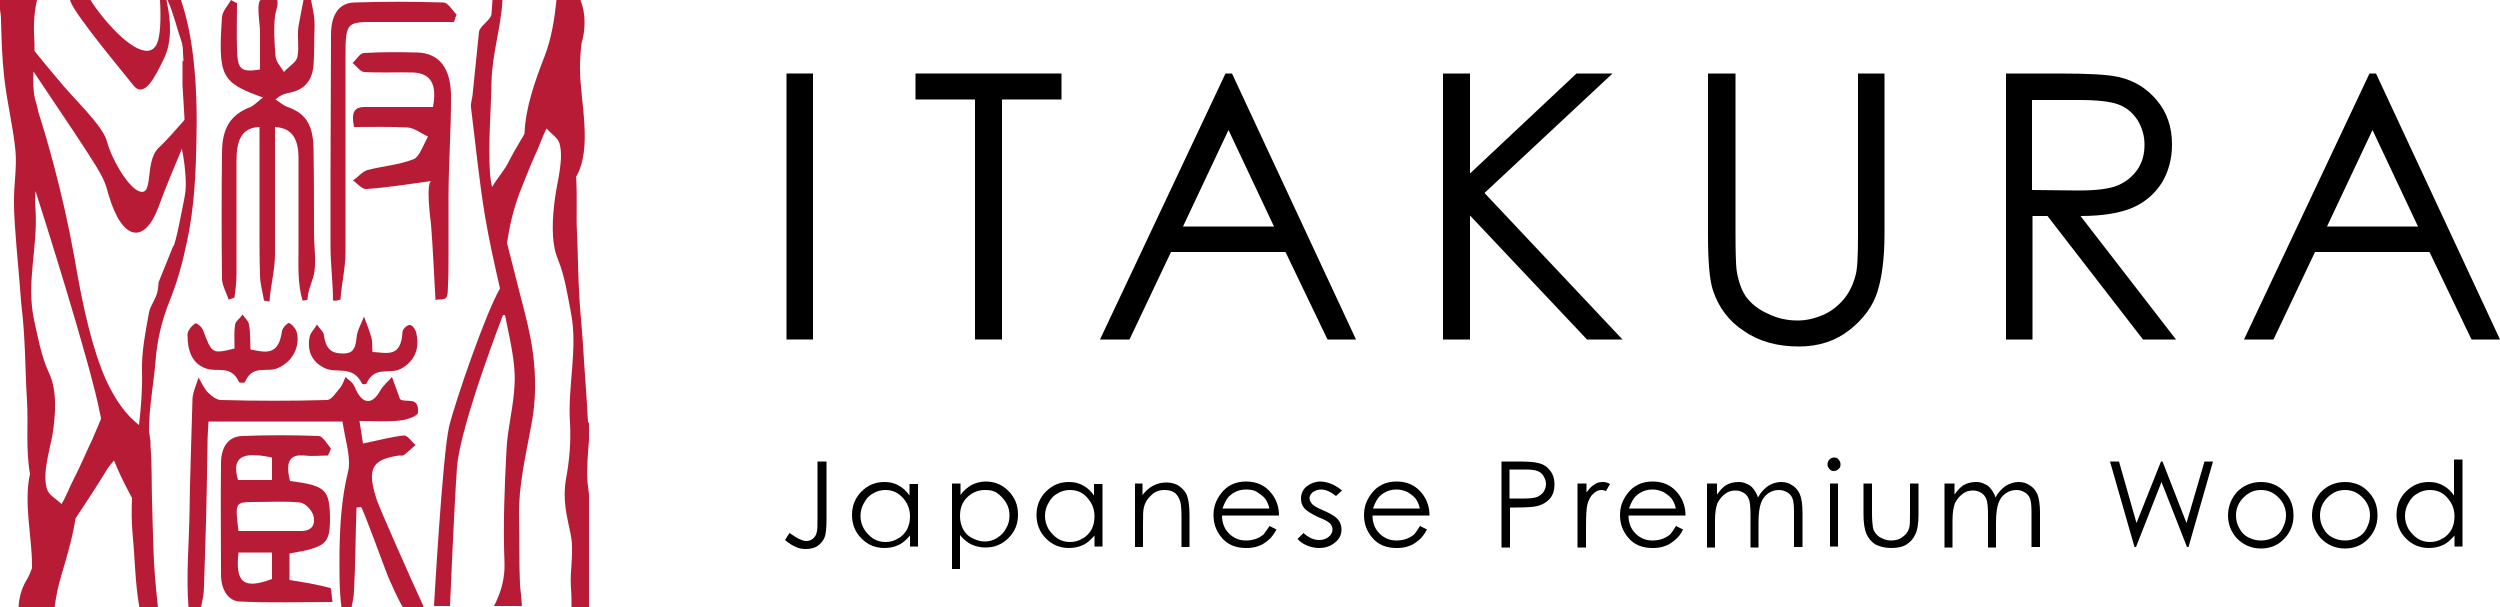<?xml version="1.0" encoding="utf-8"?>
<!-- Generator: Adobe Illustrator 28.0.0, SVG Export Plug-In . SVG Version: 6.00 Build 0)  -->
<svg version="1.1" id="レイヤー_1" xmlns="http://www.w3.org/2000/svg" xmlns:xlink="http://www.w3.org/1999/xlink" x="0px"
	 y="0px" viewBox="0 0 500 121.4" style="enable-background:new 0 0 500 121.4;" xml:space="preserve">
<style type="text/css">
	.st0{fill-rule:evenodd;clip-rule:evenodd;fill:#B81B35;}
</style>
<g>
	<path class="st0" d="M29.8,86.2c0-4.7,0.9-9.2,1.3-13.9c0.3-4.1,1.2-8,2.7-11.8c1.7-4.2,2.7-7.9,3.6-12.2c1.5-6.9,1.8-14,1.9-21.4
		c0.1-3.6,0-7-0.2-10.5C38.7,10.7,38,5.4,36.2,0h-2.7c1.2,2.6,2,6.1,2.7,8c0.3,0.8,0.4,1.7,0.4,2.6v0v0c0,0.6,0.1,1.2,0.1,1.7
		l-0.2-0.2l0,1.6L36.5,17l0.4,6.7c0,0.1,0,0.3-0.1,0.4c-1.5,1.7-3.5,4-5.1,5.5c-2.9,2.8-0.8,10-4,8.6c-2.3-1-5.5-6.7-6.3-9.9
		c-0.8-3.2-7.1-9-9.7-12.3c-1.7-2-3.6-4.3-4.8-5.8c0-0.5,0-1,0-1.5C6.7,5.9,6.7,2.9,7.4,0H0v1.9C0.1,2.6,0.2,3.3,0.2,4
		c0.1,3.7,0.2,7.4,0.6,11.1c0.6,5.6,1.8,10,2.3,15.1c0.3,3.5-0.4,7.1-0.3,10.6C2.8,44.9,3.7,53.5,4,57.6c0.3,4.5,0.5,4.5,0.8,9.1
		c0.3,4.7,0.3,8.8,0.6,13.5c0.3,4.2-0.3,9.6,0.6,14.6c-1.3,5.6,0.4,12.7,0.4,18.1c0,0.2,0,0.5,0,0.7c-0.3,0.9-0.7,1.8-1.2,2.6
		c-0.9,1.5-1.4,3.4-1.5,5.3h7.2c0.3-2.1,0.7-4.2,1.3-6.2c1.1-3.7,2.3-7.7,2.9-11.6c2.1-3.2,4.3-6.5,6.3-9.8c0.3-0.5,0.8-1.1,1.4-1.8
		c1.2,3,2.6,5.6,3.6,7.5c-0.1,2.3-0.1,4.7,0.1,7c0.5,5.1,0.5,10,1.4,15h3.7c-0.1-1.3-0.3-2.6-0.4-4c-0.6-5.8-0.6-11.7-0.8-17.6
		c-0.1-3.6,0-7.2-0.3-10.8c0-0.3,0-0.6,0-0.9 M18.5,87.8c-1.3,2.7-2.4,5.4-3.8,8.1c-0.8,1.5-1.4,3.3-2.4,4.9l0,0h0c0,0,0,0,0,0
		c-1-1-2.6-1.8-2.9-3c-1-3.1,0.6-7.9,1.1-10.9c0.6-3.7,1-8.8-0.7-12.3c-1.6-3.5-2.2-7.1-3-10.7c-1.6-7.4,0.8-14.5,0.3-22
		c-0.1-1.3-0.1-2.5,0-3.7c1.3,4,11.1,34.9,12.9,44.5c0.1,0.4,0.2,0.8,0.2,1.1C19.7,85,19.2,86.2,18.5,87.8 M21.3,76.2
		c-2.8-6.2-4.7-14.6-6.4-24.6c-2.4-13.4-5.7-24.4-7.2-29.1c-0.2-0.9-0.4-1.8-0.7-2.7c-0.4-1.8-0.4-3.7-0.3-5.5
		c14.3,21.3,13.9,20.7,15,24.6c2.8,9.6,7.3,9.8,10,2.5c1.6-4.4,3.5-8.8,4.7-11.7c0,0.2,0,0.5,0.1,0.7c0.3,1.6,0.5,3.2,0.6,4.8
		c0.1,1.6,0.1,2.8-0.2,4.3c-0.2,0.9-1.8,9.8-2.3,9.8l-2.9,7.2c0,0.6-0.1,1.2-0.2,1.8c-0.3,1.5-1.4,2.7-1.7,4.2
		c-0.7,3.9-1.5,7.8-1.4,11.7c0.1,3.7-0.2,7.3-0.6,10.8C25.1,82.9,23.1,80,21.3,76.2"/>
	<path class="st0" d="M26.7,17.1c2.2,2.7,4.4-1.9,6.1-5.4c1.7-3.5,1.3-7.9,0.6-11.1c0-0.2-0.1-0.4-0.1-0.6h-1.3
		c0.2,3.7,0.1,7.1-0.6,8.7c-1.6,3.7-6.8-0.1-11.4-6c-0.6-0.8-1.3-1.7-1.9-2.7H14c0,0.1,0.1,0.2,0.1,0.3
		C15.1,3.1,24.5,14.3,26.7,17.1"/>
	<path class="st0" d="M87.9,59.9c1.8,0,1.6-0.7,1.7-2.9c0.1-1.9,0.1-3.8,0.1-5.8c0-3.8,0-7.7,0-11.5c0-6.7,0.5-13.3,0.5-20
		c0.1-6-2.3-9.1-6.8-9.2c-3.5-0.1-7.1-0.1-10.6,0.1c-0.8,0-1.5,1.3-2.3,2c0.8,0.6,1.5,1.7,2.3,1.8c3.3,0.2,6.6,0,9.9,0.1
		c3.6,0.2,4.7,2.5,3.9,6.9c-4.6,0-9.2,0-13.7,0c-2,0-2.7,1-2.1,4c3.6,0,7.2-0.1,10.8,0.1c1.3,0.1,2.6,1.2,4,1.8
		c-0.9,1.6-1.7,4-2.8,4.5c-3,1.2-6.2,1.4-9.3,2.2c-1,0.3-1.9,1.4-2.9,2.1c0.9,0.6,1.8,1.8,2.7,1.7c4.3-0.3,8.5-1,13-1.6
		c-1.2,0.2-0.2,7.9-0.1,8.6c0.4,5.1,0.6,10.1,0.9,15.2C87.4,59.9,87.7,59.9,87.9,59.9"/>
	<path class="st0" d="M66.6,60.1c0.5,0.1,1,0,1.5-0.2c0.2-3.1,1-6.3,1-9.5c0-4.5,0-8.9,0-13.4V11.1c0-6.3,0.3-6.7,5.1-6.7h16.6
		c0.2-0.5,0.3-1,0.5-1.5c-0.8-0.8-1.7-2.4-2.6-2.4c-6-0.2-11.9-0.2-17.9,0c-3,0.1-4.6,2.4-4.6,6.5c0,9.3-0.1,18.7-0.1,28
		c0,4.7,0,9.5,0,14.2C66.1,52.9,66.6,56.5,66.6,60.1"/>
	<path class="st0" d="M52.6,19.5c-1.2,0.9-1.8,1.6-2.5,1.9c-3.9,1.5-5.7,4.1-5.7,9.2c-0.1,8.4-0.1,16.7,0,25.1
		c0,1.4,0.9,2.8,1.3,4.2c0.4-0.1,0.8-0.2,1.2-0.4c0.2-1.6,0.4-3.1,0.4-4.7c0-7.5,0-15.1,0-22.6c0-3.6,0.7-6.7,4.6-6.8V30
		c0,5.5,0,11.1,0,16.6c0,2.8,0,5.5,0.1,8.3c0,1.9,0.5,3.3,0.8,5.2c0.2,0.1,1,0.2,1.1,0.2c0.2-3.2,1.1-6.2,1.1-9.6c0-4,0-8.1,0-12.1
		V25.4c3.6,0.2,4.7,2.6,4.7,6.3c0,6,0,12,0,18c0,3.6-0.2,6.9,0.8,10.4c0.3,0,0.7,0,1-0.2c0.1-2.2,1.1-3.6,1.4-5.7
		c0.3-2.5-0.1-5.1-0.1-7.6c0-5.7,0-11.3-0.1-17c-0.1-4.8-1.7-7-5.2-8.2c-0.8-0.3-1.6-1-2.4-1.5c1.2-1.1,2.1-1.2,3-1.4
		c2.4-0.5,4.3-2,4.6-5.4c0.2-2.5,0.1-4.9,0.2-7.3C63,3.6,62.6,2,62.2,0h-1.5c-0.3,1.4-0.8,4.3-0.9,4.7c-0.5,2.2,0.1,4.4-0.3,6.6
		c-0.2,1.2-1.8,2-2.7,3.1c-0.6-1-1.6-2-1.7-3.2c-0.2-2.5-0.4-5.5-0.1-8c0.1-0.9,0.8-2.4,0.4-3.3h-3.1c-0.1,0.1-0.2,0.1-0.3,0.2
		C51.3,1.1,52,5,52,6.2c0,2.5,0,5.1,0,7.7c-3.9,0.6-4.5,0-4.6-4.2c-0.1-3,0-6,0-9.1C47,0.5,46.6,0.2,46.2,0h0
		c-0.6,1.1-1.7,2.2-1.8,3.4C43.6,15.3,44.2,16.5,52.6,19.5"/>
	<path class="st0" d="M57.9,116v-5.3c7.4-1.3,8.1-1.9,8.1-7.2c-0.1-5.6-0.9-6.4-8-7.3c-1-3.9,0-5.4,2.9-5.1c1.6,0.2,3.1,0,4.7,0
		c0.2-0.4,0.4-0.9,0.6-1.4c-0.8-0.9-1.6-2.4-2.4-2.5c-5.1-0.2-10.2-0.2-15.4,0c-2.6,0.1-4.2,2-4.2,5.5c-0.1,7.4,0,14.8,0,22.2
		c0,3.1,1.5,5.3,3.7,5.4c6.1,0.3,12.3,0.1,18.6,0.1c-0.2-1.3-0.2-2.7-0.4-2.8C63.4,116.9,60.6,116.4,57.9,116 M54.4,91.5V96h-6.8
		C46.2,91.2,48.7,90.3,54.4,91.5 M54.4,115.8c-5.6,2.1-7.4,0.8-6.7-5.3h6.7V115.8z M47.7,106.2c-0.7-5.7-0.7-5.8,3.1-5.8
		c3.1,0,6.2-0.2,9.2,0.1c1,0.1,2.4,1.5,2.7,2.7c0.5,2.4-1,3-2.5,3C56.1,106.2,51.8,106.2,47.7,106.2"/>
	<path class="st0" d="M41.2,73.7c2.2,0.8,5-0.8,6.6,2.7c0.1,0.2,1.1,0.2,1.2,0c1.5-3.6,4.4-1.8,6.6-2.8c2.7-1.2,4.4-3.9,3.8-7
		c-0.2-0.8-0.9-1.7-1.6-2c-0.2-0.1-1.3,0.9-1.4,1.6c-0.7,5.2-3.5,4.2-6.3,3.7c-0.1-1.8,0-3.5-0.3-5c-0.1-0.7-0.8-1.3-1.3-2
		C48,63.7,47.1,64.2,47,65c-0.2,1.4-0.1,3-0.1,4.7c-4.5,1.1-4.5,1.1-6.3-3.7c-0.3-0.7-1.3-1.5-1.6-1.3c-0.6,0.4-1.5,1.4-1.5,2.2
		C37.5,70.2,38.4,72.7,41.2,73.7"/>
	<path class="st0" d="M64.9,73.6c2.4,1.2,5.6-0.7,7.5,3.1c0.1,0.2,0.8,0.2,0.9,0c1.6-3.6,4.6-1.8,6.8-2.9c2.5-1.3,3.9-3.7,3.2-7
		c-0.1-0.8-0.8-1.8-1.3-1.8c-0.5-0.1-1.5,0.8-1.5,1.4c-0.3,5.3-3.2,4.1-6,4c-0.1-1.2,0-2.1-0.2-2.8c-0.4-1.5-1-2.9-1.5-4.3
		c-0.5,1.4-1.4,2.8-1.5,4.3c-0.2,2.3-0.9,3.1-2.6,3.1c-2,0-3.5-0.5-3.9-3.6c-0.1-0.8-0.9-1.4-1.4-2.2c-0.5,0.9-1.4,1.7-1.5,2.6
		C61.4,70.4,62.5,72.4,64.9,73.6"/>
	<path class="st0" d="M79.8,91.1c0.3,0,0.7,0.1,1-0.1c0.8-0.6,1.5-1.3,2.3-2c-0.8-0.7-1.6-2-2.4-1.9c-2.6,0.3-5.2,1-8.1,1.6
		c-0.2-1.2-0.4-2.6-0.7-4.5c3,0,5.5,0.2,8.1-0.1c1.3-0.1,3.6-0.9,3.6-1.6c0.2-3.3-2.2-1.9-3.5-2.6c-0.2-0.1-0.3-0.3-0.1-0.1
		c-0.7-1.8-1.1-3.1-1.6-4.4c-0.8,0.9-1.8,1.7-2.4,2.8c-1.7,3-3.7,2.6-5.1-0.9c-0.3-0.8-1.2-1.3-1.8-1.9c-0.3,0.7-0.6,1.6-1.1,2.2
		c-0.8,0.9-1.7,2.4-2.6,2.4c-7.1,0.2-14.1,0.2-21.2,0c-0.9,0-1.9-0.8-2.6-1.5c-0.8-0.8-1.3-2-1.9-3c-0.4,1.4-1.1,2.8-1.2,4.2
		c-0.2,7.7-0.5,15.3-0.6,23c-0.1,6.1-0.7,12.5-0.2,18.7h2.5c0.3-1.3,0.6-2.7,0.6-4.1c0.1-3.2,0.2-6.4,0.3-9.6
		c0.2-6.3,0.3-12.5,0.4-18.8c0-1.5,0.1-2.9,0.2-4.6h13.5h13.3c0.5,3.6,1.8,7.3,1.1,10.1c-1.3,5.2-1.6,10.5-1.7,15.8
		c0,3.6-0.1,7.6,0.4,11.3h2c0.2-1.1,0.5-2.2,0.5-3.4c0.3-5.5,0.3-11.1,0.5-16.6c0.3,0,0.6-0.1,0.9-0.1c0.3,0,4.9,12.7,5.4,13.9
		c0.6,1.3,1.7,4,3,6.2h4.2c-2.9-6.3-8.9-19.9-9.4-21.4C73.3,93.8,74.3,91.9,79.8,91.1"/>
	<path d="M163.6,92.3h1.7v11.5c0,1.8-0.1,3-0.4,3.7c-0.3,0.7-0.7,1.2-1.4,1.7c-0.6,0.4-1.4,0.6-2.3,0.6c-0.7,0-1.4-0.1-2-0.4
		c-0.7-0.3-1.4-0.7-2.2-1.4l0.9-1.4c0.9,0.6,1.6,1.1,2.2,1.3c0.4,0.2,0.8,0.3,1.1,0.3c0.5,0,0.9-0.1,1.3-0.4
		c0.4-0.3,0.7-0.7,0.8-1.2c0.2-0.5,0.2-1.4,0.2-2.8V92.3z"/>
	<path d="M183.6,96.7v12.6H182v-2.2c-0.7,0.8-1.4,1.5-2.3,1.9c-0.8,0.4-1.8,0.6-2.8,0.6c-1.8,0-3.3-0.6-4.6-1.9
		c-1.3-1.3-1.9-2.9-1.9-4.7c0-1.8,0.6-3.4,1.9-4.7c1.3-1.3,2.8-1.9,4.6-1.9c1,0,2,0.2,2.8,0.7c0.8,0.4,1.6,1.1,2.2,2v-2.3H183.6z
		 M177.1,98c-0.9,0-1.7,0.2-2.5,0.7c-0.8,0.4-1.4,1.1-1.8,1.9c-0.5,0.8-0.7,1.7-0.7,2.6c0,0.9,0.2,1.7,0.7,2.6
		c0.5,0.8,1.1,1.4,1.8,1.9c0.8,0.5,1.6,0.7,2.5,0.7c0.9,0,1.7-0.2,2.5-0.7c0.8-0.4,1.4-1.1,1.8-1.8c0.4-0.8,0.6-1.6,0.6-2.6
		c0-1.5-0.5-2.7-1.4-3.7C179.6,98.5,178.5,98,177.1,98"/>
	<path d="M190.5,96.7h1.6v2.3c0.6-0.9,1.4-1.5,2.2-2c0.8-0.4,1.8-0.7,2.8-0.7c1.8,0,3.3,0.6,4.6,1.9c1.3,1.3,1.9,2.9,1.9,4.7
		c0,1.9-0.6,3.4-1.9,4.7c-1.3,1.3-2.8,1.9-4.6,1.9c-1,0-1.9-0.2-2.8-0.6c-0.8-0.4-1.6-1-2.3-1.9v6.8h-1.6V96.7z M197,98
		c-1.4,0-2.6,0.5-3.6,1.5c-1,1-1.4,2.2-1.4,3.7c0,1,0.2,1.8,0.6,2.6c0.4,0.8,1,1.4,1.8,1.8c0.8,0.4,1.6,0.7,2.5,0.7
		c0.9,0,1.7-0.2,2.5-0.7c0.8-0.5,1.4-1.1,1.8-1.9c0.5-0.8,0.7-1.7,0.7-2.6c0-0.9-0.2-1.8-0.7-2.6c-0.5-0.8-1.1-1.4-1.8-1.9
		S197.9,98,197,98"/>
	<path d="M220.5,96.7v12.6h-1.6v-2.2c-0.7,0.8-1.4,1.5-2.3,1.9c-0.8,0.4-1.8,0.6-2.8,0.6c-1.8,0-3.3-0.6-4.6-1.9
		c-1.3-1.3-1.9-2.9-1.9-4.7c0-1.8,0.6-3.4,1.9-4.7c1.3-1.3,2.8-1.9,4.6-1.9c1,0,2,0.2,2.8,0.7c0.8,0.4,1.6,1.1,2.2,2v-2.3H220.5z
		 M214,98c-0.9,0-1.7,0.2-2.5,0.7c-0.8,0.4-1.4,1.1-1.8,1.9c-0.5,0.8-0.7,1.7-0.7,2.6c0,0.9,0.2,1.7,0.7,2.6
		c0.5,0.8,1.1,1.4,1.8,1.9c0.8,0.5,1.6,0.7,2.5,0.7c0.9,0,1.7-0.2,2.5-0.7c0.8-0.4,1.4-1.1,1.8-1.8c0.4-0.8,0.6-1.6,0.6-2.6
		c0-1.5-0.5-2.7-1.4-3.7C216.6,98.5,215.4,98,214,98"/>
	<path d="M226.9,96.7h1.6V99c0.7-0.9,1.4-1.5,2.2-1.9c0.8-0.4,1.6-0.6,2.6-0.6c0.9,0,1.8,0.2,2.5,0.7c0.7,0.5,1.3,1.1,1.6,1.9
		c0.3,0.8,0.5,2.1,0.5,3.8v6.5h-1.6v-6c0-1.5-0.1-2.4-0.2-2.9c-0.2-0.8-0.6-1.5-1.1-1.9c-0.5-0.4-1.2-0.6-2.1-0.6
		c-1,0-1.9,0.3-2.6,1c-0.8,0.7-1.3,1.5-1.5,2.4c-0.2,0.6-0.2,1.8-0.2,3.4v4.6h-1.6V96.7z"/>
	<path d="M253.9,105.2l1.4,0.7c-0.5,0.9-1,1.6-1.6,2.1c-0.6,0.5-1.3,1-2,1.2c-0.7,0.3-1.6,0.4-2.5,0.4c-2.1,0-3.7-0.7-4.8-2
		c-1.2-1.4-1.7-2.9-1.7-4.6c0-1.6,0.5-3,1.5-4.3c1.2-1.6,2.9-2.4,5-2.4c2.2,0,3.9,0.8,5.2,2.5c0.9,1.2,1.4,2.6,1.4,4.3h-11.4
		c0,1.5,0.5,2.7,1.4,3.6s2,1.4,3.4,1.4c0.6,0,1.3-0.1,1.9-0.3c0.6-0.2,1.1-0.5,1.6-0.9C252.9,106.6,253.4,106,253.9,105.2
		 M253.9,101.8c-0.2-0.9-0.5-1.6-0.9-2.1c-0.4-0.5-1-0.9-1.6-1.3s-1.4-0.5-2.2-0.5c-1.2,0-2.3,0.4-3.2,1.2c-0.7,0.6-1.1,1.5-1.5,2.6
		H253.9z"/>
	<path d="M268.4,98.1l-1.2,1.1c-1-0.8-2-1.3-3-1.3c-0.6,0-1.1,0.2-1.6,0.5c-0.4,0.3-0.7,0.8-0.7,1.2c0,0.4,0.2,0.8,0.5,1.2
		c0.4,0.4,1.1,0.8,2.3,1.3c1.4,0.6,2.4,1.2,2.9,1.8c0.5,0.6,0.7,1.3,0.7,2c0,1-0.4,1.9-1.3,2.6c-0.8,0.7-1.9,1.1-3.2,1.1
		c-0.8,0-1.7-0.2-2.4-0.5c-0.8-0.3-1.4-0.8-1.9-1.3l1.2-1.2c1,0.9,2,1.4,3.1,1.4c0.8,0,1.4-0.2,1.9-0.6c0.5-0.4,0.8-0.9,0.8-1.5
		c0-0.5-0.2-0.9-0.5-1.2c-0.4-0.4-1.1-0.8-2.4-1.3c-1.3-0.6-2.2-1.2-2.7-1.7c-0.5-0.6-0.7-1.2-0.7-2c0-1,0.4-1.8,1.1-2.4
		c0.8-0.6,1.7-1,2.9-1C265.7,96.4,267.1,97,268.4,98.1"/>
	<path d="M284,105.2l1.4,0.7c-0.5,0.9-1,1.6-1.6,2.1c-0.6,0.5-1.3,1-2,1.2c-0.7,0.3-1.6,0.4-2.5,0.4c-2.1,0-3.7-0.7-4.8-2
		c-1.2-1.4-1.7-2.9-1.7-4.6c0-1.6,0.5-3,1.5-4.3c1.2-1.6,2.9-2.4,5-2.4c2.2,0,3.9,0.8,5.2,2.5c0.9,1.2,1.4,2.6,1.4,4.3h-11.4
		c0,1.5,0.5,2.7,1.4,3.6c0.9,0.9,2,1.4,3.4,1.4c0.6,0,1.3-0.1,1.9-0.3c0.6-0.2,1.1-0.5,1.6-0.9C283.1,106.6,283.5,106,284,105.2
		 M284,101.8c-0.2-0.9-0.5-1.6-0.9-2.1c-0.4-0.5-1-0.9-1.6-1.3c-0.7-0.3-1.4-0.5-2.2-0.5c-1.2,0-2.3,0.4-3.2,1.2
		c-0.7,0.6-1.1,1.5-1.5,2.6H284z"/>
	<path d="M300.2,92.3h3.4c2,0,3.3,0.1,4,0.3c1,0.2,1.8,0.7,2.4,1.5c0.6,0.7,0.9,1.7,0.9,2.8c0,1.1-0.3,2.1-0.9,2.8
		c-0.6,0.7-1.4,1.2-2.5,1.5c-0.8,0.2-2.2,0.3-4.3,0.3h-1.2v8h-1.7V92.3z M301.9,93.9v5.8l2.9,0c1.2,0,2-0.1,2.6-0.3
		c0.5-0.2,1-0.6,1.3-1c0.3-0.5,0.5-1,0.5-1.6c0-0.6-0.2-1.1-0.5-1.6c-0.3-0.5-0.7-0.8-1.2-1c-0.5-0.2-1.3-0.3-2.5-0.3H301.9z"/>
	<path d="M315.6,96.7h1.7v1.8c0.5-0.7,1-1.3,1.6-1.6c0.5-0.4,1.1-0.5,1.7-0.5c0.4,0,0.9,0.1,1.4,0.4l-0.8,1.4
		c-0.3-0.1-0.6-0.2-0.9-0.2c-0.5,0-1.1,0.2-1.6,0.7c-0.5,0.4-0.9,1.1-1.2,2.1c-0.2,0.7-0.3,2.2-0.3,4.4v4.3h-1.7V96.7z"/>
	<path d="M335.2,105.2l1.4,0.7c-0.4,0.9-1,1.6-1.6,2.1c-0.6,0.5-1.3,1-2,1.2c-0.7,0.3-1.6,0.4-2.5,0.4c-2.1,0-3.7-0.7-4.8-2
		c-1.2-1.4-1.7-2.9-1.7-4.6c0-1.6,0.5-3,1.5-4.3c1.2-1.6,2.9-2.4,5-2.4c2.2,0,3.9,0.8,5.2,2.5c0.9,1.2,1.4,2.6,1.4,4.3h-11.4
		c0,1.5,0.5,2.7,1.4,3.6c0.9,0.9,2,1.4,3.4,1.4c0.6,0,1.3-0.1,1.9-0.3c0.6-0.2,1.1-0.5,1.6-0.9C334.3,106.6,334.7,106,335.2,105.2
		 M335.2,101.8c-0.2-0.9-0.5-1.6-0.9-2.1c-0.4-0.5-1-0.9-1.6-1.3c-0.7-0.3-1.4-0.5-2.2-0.5c-1.2,0-2.3,0.4-3.2,1.2
		c-0.7,0.6-1.1,1.5-1.5,2.6H335.2z"/>
	<path d="M341.8,96.7h1.6v2.2c0.6-0.8,1.1-1.4,1.7-1.8c0.8-0.5,1.7-0.7,2.6-0.7c0.6,0,1.2,0.1,1.7,0.4c0.6,0.2,1,0.6,1.3,1
		s0.7,1,0.9,1.7c0.5-1,1.2-1.7,2-2.3c0.8-0.5,1.7-0.8,2.6-0.8c0.9,0,1.6,0.2,2.3,0.7c0.7,0.4,1.2,1.1,1.5,1.8c0.3,0.8,0.5,2,0.5,3.6
		v6.9h-1.7v-6.9c0-1.4-0.1-2.3-0.3-2.8c-0.2-0.5-0.5-0.9-1-1.2c-0.5-0.3-1-0.5-1.7-0.5c-0.8,0-1.5,0.2-2.2,0.7s-1.1,1.1-1.4,1.9
		c-0.3,0.8-0.5,2.1-0.5,3.9v5h-1.6v-6.5c0-1.5-0.1-2.6-0.3-3.1c-0.2-0.5-0.5-1-1-1.3c-0.5-0.3-1-0.5-1.7-0.5c-0.8,0-1.5,0.2-2.1,0.7
		c-0.7,0.5-1.1,1.1-1.5,1.8c-0.3,0.8-0.5,1.9-0.5,3.5v5.4h-1.6V96.7z"/>
	<path d="M366.8,91.5c0.4,0,0.7,0.1,0.9,0.4c0.3,0.3,0.4,0.6,0.4,1c0,0.4-0.1,0.7-0.4,0.9c-0.3,0.3-0.6,0.4-0.9,0.4
		c-0.4,0-0.7-0.1-0.9-0.4c-0.3-0.3-0.4-0.6-0.4-0.9c0-0.4,0.1-0.7,0.4-1C366.1,91.7,366.4,91.5,366.8,91.5 M366,96.7h1.6v12.6H366
		V96.7z"/>
	<path d="M372.8,96.7h1.6v5.9c0,1.4,0.1,2.4,0.2,3c0.2,0.8,0.7,1.4,1.3,1.8c0.7,0.4,1.4,0.7,2.3,0.7s1.7-0.2,2.3-0.7
		c0.6-0.4,1.1-1,1.3-1.7c0.2-0.5,0.2-1.5,0.2-3.1v-5.9h1.7v6.2c0,1.7-0.2,3.1-0.6,3.9c-0.4,0.9-1,1.6-1.8,2.1
		c-0.8,0.5-1.8,0.7-3.1,0.7c-1.2,0-2.3-0.3-3.1-0.7c-0.8-0.5-1.4-1.2-1.8-2.1c-0.4-0.9-0.6-2.2-0.6-4V96.7z"/>
	<path d="M389.3,96.7h1.6v2.2c0.6-0.8,1.1-1.4,1.7-1.8c0.8-0.5,1.7-0.7,2.6-0.7c0.6,0,1.2,0.1,1.7,0.4c0.6,0.2,1,0.6,1.3,1
		s0.7,1,0.9,1.7c0.5-1,1.2-1.7,2-2.3c0.8-0.5,1.7-0.8,2.6-0.8c0.9,0,1.6,0.2,2.3,0.7c0.7,0.4,1.2,1.1,1.5,1.8c0.3,0.8,0.5,2,0.5,3.6
		v6.9h-1.7v-6.9c0-1.4-0.1-2.3-0.3-2.8c-0.2-0.5-0.5-0.9-1-1.2c-0.5-0.3-1-0.5-1.7-0.5c-0.8,0-1.5,0.2-2.2,0.7
		c-0.7,0.5-1.1,1.1-1.4,1.9c-0.3,0.8-0.5,2.1-0.5,3.9v5h-1.6v-6.5c0-1.5-0.1-2.6-0.3-3.1c-0.2-0.5-0.5-1-1-1.3
		c-0.5-0.3-1-0.5-1.7-0.5c-0.8,0-1.5,0.2-2.1,0.7c-0.7,0.5-1.1,1.1-1.5,1.8c-0.3,0.8-0.5,1.9-0.5,3.5v5.4h-1.6V96.7z"/>
	<polygon points="422,92.3 423.8,92.3 427.3,104.6 432.2,92.3 432.5,92.3 437.3,104.6 440.9,92.3 442.6,92.3 437.7,109.4 
		437.4,109.4 432.3,96.4 427.2,109.4 426.9,109.4 	"/>
	<path d="M452.2,96.4c1.9,0,3.6,0.7,4.8,2.1c1.2,1.3,1.7,2.8,1.7,4.6c0,1.8-0.6,3.3-1.8,4.6c-1.2,1.3-2.8,2-4.7,2
		c-1.9,0-3.5-0.7-4.8-2c-1.2-1.3-1.8-2.9-1.8-4.6c0-1.7,0.6-3.3,1.7-4.6C448.6,97.1,450.3,96.4,452.2,96.4 M452.2,98
		c-1.4,0-2.5,0.5-3.5,1.5c-1,1-1.5,2.2-1.5,3.6c0,0.9,0.2,1.8,0.7,2.6c0.4,0.8,1,1.4,1.8,1.8c0.8,0.4,1.6,0.6,2.5,0.6
		c0.9,0,1.7-0.2,2.5-0.6c0.8-0.4,1.4-1,1.8-1.8c0.4-0.8,0.7-1.6,0.7-2.6c0-1.4-0.5-2.6-1.5-3.6C454.7,98.5,453.6,98,452.2,98"/>
	<path d="M469,96.4c1.9,0,3.6,0.7,4.8,2.1c1.2,1.3,1.7,2.8,1.7,4.6c0,1.8-0.6,3.3-1.8,4.6c-1.2,1.3-2.8,2-4.7,2
		c-1.9,0-3.5-0.7-4.8-2c-1.2-1.3-1.8-2.9-1.8-4.6c0-1.7,0.6-3.3,1.7-4.6C465.4,97.1,467.1,96.4,469,96.4 M469,98
		c-1.4,0-2.5,0.5-3.5,1.5c-1,1-1.5,2.2-1.5,3.6c0,0.9,0.2,1.8,0.7,2.6c0.4,0.8,1,1.4,1.8,1.8s1.6,0.6,2.5,0.6c0.9,0,1.7-0.2,2.5-0.6
		s1.4-1,1.8-1.8c0.4-0.8,0.7-1.6,0.7-2.6c0-1.4-0.5-2.6-1.5-3.6C471.5,98.5,470.4,98,469,98"/>
	<path d="M492.5,91.8v17.5h-1.6v-2.2c-0.7,0.8-1.4,1.5-2.3,1.9c-0.8,0.4-1.8,0.6-2.8,0.6c-1.8,0-3.3-0.6-4.6-1.9
		c-1.3-1.3-1.9-2.9-1.9-4.7c0-1.8,0.6-3.4,1.9-4.7c1.3-1.3,2.8-1.9,4.6-1.9c1,0,2,0.2,2.8,0.7c0.8,0.4,1.6,1.1,2.2,2v-7.2H492.5z
		 M486,98c-0.9,0-1.7,0.2-2.5,0.7c-0.8,0.4-1.4,1.1-1.8,1.9c-0.5,0.8-0.7,1.7-0.7,2.6c0,0.9,0.2,1.7,0.7,2.6
		c0.5,0.8,1.1,1.4,1.8,1.9c0.8,0.5,1.6,0.7,2.5,0.7c0.9,0,1.7-0.2,2.5-0.7c0.8-0.4,1.4-1.1,1.8-1.8c0.4-0.8,0.6-1.6,0.6-2.6
		c0-1.5-0.5-2.7-1.4-3.7C488.6,98.5,487.4,98,486,98"/>
	<rect x="157.3" y="14.7" width="5.3" height="53.2"/>
	<polygon points="183.1,19.9 183.1,14.7 212.3,14.7 212.3,19.9 200.4,19.9 200.4,67.9 195,67.9 195,19.9 	"/>
	<path d="M246.4,14.7l24.8,53.2h-5.7l-8.4-17.5h-22.9l-8.3,17.5h-5.9l25.1-53.2H246.4z M245.7,26l-9.1,19.3h18.2L245.7,26z"/>
	<polygon points="288.6,14.7 294,14.7 294,34.7 315.3,14.7 322.5,14.7 296.9,38.6 324.5,67.9 317.4,67.9 294,43.1 294,67.9 
		288.6,67.9 	"/>
	<path d="M341.8,14.7h5.3v32.1c0,3.8,0.1,6.2,0.2,7.1c0.3,2.1,0.9,3.9,1.8,5.3c1,1.4,2.4,2.6,4.4,3.5c2,1,4,1.4,6,1.4
		c1.8,0,3.4-0.4,5.1-1.1c1.6-0.7,3-1.8,4.1-3.1c1.1-1.3,1.9-2.9,2.4-4.8c0.4-1.3,0.5-4.1,0.5-8.3V14.7h5.3v32.1
		c0,4.8-0.5,8.6-1.4,11.5c-0.9,2.9-2.8,5.5-5.6,7.7c-2.8,2.2-6.2,3.3-10.1,3.3c-4.3,0-8-1-11-3.1c-3.1-2-5.1-4.8-6.2-8.1
		c-0.7-2.1-1-5.8-1-11.2V14.7z"/>
	<path d="M401.1,14.7h10.6c5.9,0,9.9,0.2,12,0.7c3.2,0.7,5.7,2.3,7.7,4.7c2,2.4,3,5.3,3,8.8c0,2.9-0.7,5.4-2,7.6
		c-1.4,2.2-3.3,3.9-5.8,5c-2.5,1.1-6,1.7-10.5,1.7l19.1,24.7h-6.6l-19.1-24.7h-3v24.7h-5.3V14.7z M406.4,19.9V38l9.2,0.1
		c3.6,0,6.2-0.3,7.9-1c1.7-0.7,3-1.8,4-3.2c1-1.5,1.4-3.1,1.4-5c0-1.8-0.5-3.4-1.4-4.9c-1-1.5-2.2-2.5-3.8-3.1
		c-1.6-0.6-4.2-0.9-7.8-0.9H406.4z"/>
	<path d="M475.2,14.7L500,67.9h-5.7l-8.4-17.5H463l-8.3,17.5h-5.9l25.1-53.2H475.2z M474.5,26l-9.1,19.3h18.2L474.5,26z"/>
	<path class="st0" d="M117.6,84.5c-0.2-4.4-0.8-11.8-1-15.5c-0.3-4.5-0.4-4.5-0.7-9.1c-0.3-4.7-0.3-8.8-0.5-13.4
		c-0.2-3.3,0.1-7.4-0.2-11.4l0,0.3c3.4-5.8,0.8-15.3,0.8-21.6c0-1.8,0.1-3.5,0.3-5.1c0.8-2.7,0.9-5.9-0.2-8.7h-4.8
		c-0.4,3.8-1,7.7-2.4,11.3c-1.9,4.9-3.8,10.2-4,15.4c-0.1,0.3-0.3,0.5-0.4,0.8l-0.1,0.1c-1,1.7-2,3.4-2.9,5.2
		c-0.7,1.3-2.2,3.1-3.1,4.6c-0.2-0.9-0.3-1.7-0.4-2.6c-0.4-6.1,0.2-12.3,0.3-18.4c0.1-5.5,1.9-10.9,2.2-16.4h-2
		c-0.1,0.9-0.1,1.9-0.2,2.8c-0.1,1.2-2.4,2.4-2.5,3.6c-0.4,4.2-0.9,8.5-1.3,12.7c-0.1,0.8-0.4,1.6-0.3,2.4
		c0.9,7.2,1.6,14.5,2.8,21.7c0.8,4.8,1.9,9.7,3,14.5c-2.8,4.7-9,22.7-10.2,27.7c-1.3,5.7-3,35.8-3,35.8H90c0,0,0.8-19.3,1.4-27.8
		c0.7-8.5,9.2-30.4,9.2-30.4h0.4c0.3,1.6,0.7,3.3,1,4.9c0.6,3.1,1.1,6.2,0.9,9.2c-0.2,4.3-1.4,8.6-1.6,12.8
		c-0.4,7.6-0.7,15.1-0.4,22.7c0.1,3.1-0.7,5.9-2.1,8.6h5.6c-0.1-1.6-0.3-3.1-0.4-4.2c-0.2-4.6-0.1-9.2-0.2-13.8
		c-0.1-6.2,1.4-12.3,2.5-18.4c0.9-4.7,0.9-9.4,0.3-14.1c-0.7-5.4-2.4-10.8-3.7-16.2c-0.5-2-1-3.9-1.5-5.9c0.5-3.4,1.3-6.8,2.5-10
		c1.1-2.7,2.1-5.4,3.3-8c0.7-1.5,1.3-3.3,2.1-4.9c0,0,0.1,0.1,0.1,0.1v0c0.9,1,2.2,1.8,2.5,2.9c0.9,3.1-0.5,7.8-0.9,10.9
		c-0.5,3.7-0.9,8.8,0.6,12.3c1.4,3.5,1.9,7.1,2.6,10.7c1.4,7.3-0.7,14.5-0.2,22c0.2,3.8-0.1,7.4-0.8,11.2c-0.7,4.1,0.1,7.1,0.9,10.9
		c0.8,3.6-0.2,7.3,0.1,11c0.1,1.2,0.1,2.4,0.1,3.7h3.5V98.9c-0.1-0.8-0.2-1.6-0.3-2.5c-0.2-2.8,0.1-5.7,0.3-8.5V84.5z"/>
</g>
</svg>
